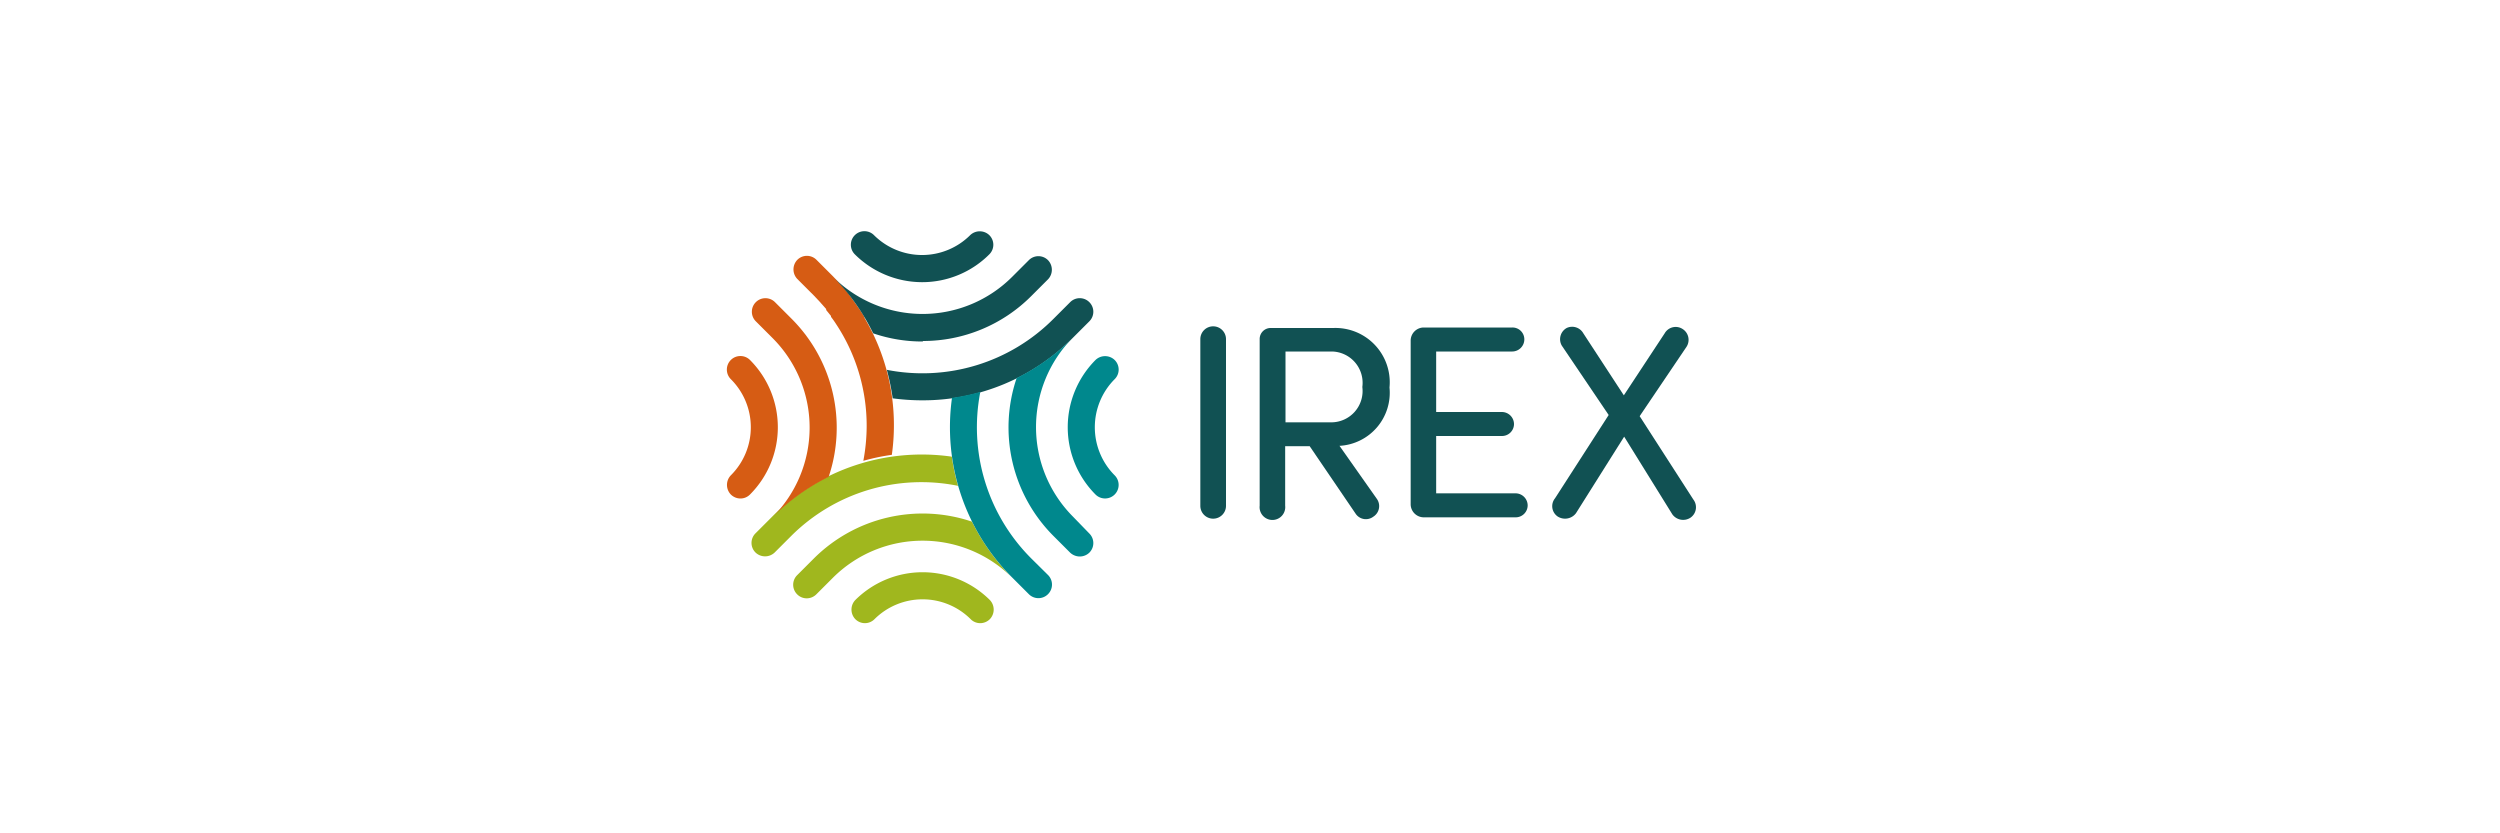 <svg id="Calque_1" data-name="Calque 1" xmlns="http://www.w3.org/2000/svg" xmlns:xlink="http://www.w3.org/1999/xlink" viewBox="0 0 150 50"><defs><style>.cls-1{fill:none;}.cls-2{clip-path:url(#clip-path);}.cls-3{fill:#115153;}.cls-4{fill:#a0b71e;}.cls-5{fill:#d65c14;}.cls-6{fill:#00888d;}</style><clipPath id="clip-path"><rect class="cls-1" x="43.59" y="13.87" width="58.16" height="23.52"/></clipPath></defs><g class="cls-2"><path class="cls-3" d="M73.56,30.35a.77.77,0,1,1-1.54,0v-10a.77.77,0,1,1,1.54,0Z"/><path class="cls-3" d="M77.13,21.09v4.25h2.71a1.88,1.88,0,0,0,1.9-2.12,1.88,1.88,0,0,0-1.83-2.13Zm1.45,5.68H77.11v3.57a.77.77,0,1,1-1.53,0v-10a.66.66,0,0,1,.64-.66H80a3.26,3.26,0,0,1,3.37,3.57,3.19,3.19,0,0,1-3,3.5l2.24,3.18A.75.75,0,0,1,82.4,31a.74.74,0,0,1-1.07-.19Z"/><path class="cls-3" d="M86.17,26.16V29.6h4.76a.73.73,0,0,1,.73.73.72.72,0,0,1-.73.71H85.41a.79.79,0,0,1-.77-.79V20.44a.79.79,0,0,1,.77-.79h5.33a.71.71,0,0,1,.72.71.73.73,0,0,1-.72.73H86.17v3.63h3.94a.73.73,0,0,1,.73.73.72.72,0,0,1-.73.71Z"/><path class="cls-3" d="M94.56,30.79a.82.82,0,0,1-1.1.2.75.75,0,0,1-.16-1.09l3.22-5-2.81-4.16A.77.77,0,0,1,94,19.68.77.77,0,0,1,95,20l2.43,3.72L99.88,20a.76.76,0,0,1,1.06-.27.77.77,0,0,1,.25,1.08l-2.81,4.16,3.22,5a.76.76,0,0,1-.17,1.09.8.8,0,0,1-1.09-.2L97.45,26.2Z"/><path class="cls-4" d="M57.47,29.11a12.68,12.68,0,0,1-.36-1.71A12.68,12.68,0,0,0,46.33,31l-1,1a.81.81,0,0,0,0,1.15.83.83,0,0,0,1.15,0l1-1a11.06,11.06,0,0,1,10-3"/><path class="cls-4" d="M58.94,28.28s0,0,0,0,0,0,0,0"/><path class="cls-4" d="M51.32,36a.83.83,0,0,0,0,1.15.81.81,0,0,0,1.15,0,4.09,4.09,0,0,1,5.77,0,.8.8,0,0,0,.57.24.82.82,0,0,0,.58-.24.83.83,0,0,0,0-1.15,5.72,5.72,0,0,0-8.07,0"/><path class="cls-4" d="M60.73,34.66a13,13,0,0,1-2.41-3.36,9.24,9.24,0,0,0-9.49,2.21l-1,1a.81.81,0,0,0,0,1.15.8.8,0,0,0,.57.24.82.82,0,0,0,.58-.24l1-1A7.62,7.62,0,0,1,60.73,34.66Z"/><path class="cls-5" d="M51.91,19.09h0c-.1-.17-.21-.34-.33-.52h0c-.22-.33-.46-.65-.71-1l-.06-.07q-.16-.21-.36-.42a.46.46,0,0,0-.07-.07c-.12-.14-.26-.28-.39-.42l-1-1a.81.81,0,0,0-1.15,0,.83.83,0,0,0,0,1.15l1,1,.34.36.07.08.32.36,0,.06.29.36,0,.05c.1.13.2.27.29.41l0,0a11.06,11.06,0,0,1,1.85,6.15v0a11.35,11.35,0,0,1-.2,2.08,12.37,12.37,0,0,1,1.71-.36,12.63,12.63,0,0,0-1.69-8.3"/><path class="cls-5" d="M46.5,18.13a.81.81,0,1,0-1.15,1.15l1,1a7.6,7.6,0,0,1,0,10.75,12.81,12.81,0,0,1,3.37-2.42,9.24,9.24,0,0,0-2.22-9.48Z"/><path class="cls-5" d="M45,21.6a.81.81,0,0,0-1.15,1.15,4.07,4.07,0,0,1,0,5.77.83.83,0,0,0,0,1.15.82.82,0,0,0,.58.24.8.8,0,0,0,.57-.24,5.71,5.71,0,0,0,0-8.07"/><path class="cls-3" d="M55.36,16.93a5.69,5.69,0,0,0,4-1.67.81.81,0,0,0,0-1.15.83.83,0,0,0-1.15,0,4.09,4.09,0,0,1-5.77,0,.81.81,0,1,0-1.15,1.15,5.73,5.73,0,0,0,4,1.67"/><path class="cls-3" d="M65.36,18.13a.81.81,0,0,0-1.15,0l-1,1a11.09,11.09,0,0,1-10,3.06,13.63,13.63,0,0,1,.35,1.71,13.61,13.61,0,0,0,1.8.12,12.67,12.67,0,0,0,9-3.74l1-1a.81.81,0,0,0,0-1.15"/><path class="cls-3" d="M55.36,20.46a9.17,9.17,0,0,0,6.52-2.7l1-1a.83.83,0,0,0,0-1.15.81.81,0,0,0-1.15,0l-1,1a7.6,7.6,0,0,1-10.75,0A12.5,12.5,0,0,1,52.39,20a9.11,9.11,0,0,0,3,.49"/><path class="cls-6" d="M61.88,33.51a11.12,11.12,0,0,1-3.06-10,12.54,12.54,0,0,1-1.7.36,12.75,12.75,0,0,0,3.61,10.78l1,1a.81.81,0,0,0,1.15,0,.81.81,0,0,0,0-1.15Z"/><path class="cls-6" d="M64.38,31a7.62,7.62,0,0,1,0-10.75A12.92,12.92,0,0,1,61,22.68a9.22,9.22,0,0,0,2.21,9.48l1,1a.85.85,0,0,0,.58.23.83.83,0,0,0,.57-.23.81.81,0,0,0,0-1.15Z"/><path class="cls-6" d="M66.88,22.75a.81.81,0,0,0,0-1.15.83.83,0,0,0-1.15,0,5.72,5.72,0,0,0,0,8.07.81.81,0,1,0,1.15-1.15,4.09,4.09,0,0,1,0-5.77"/></g></svg>